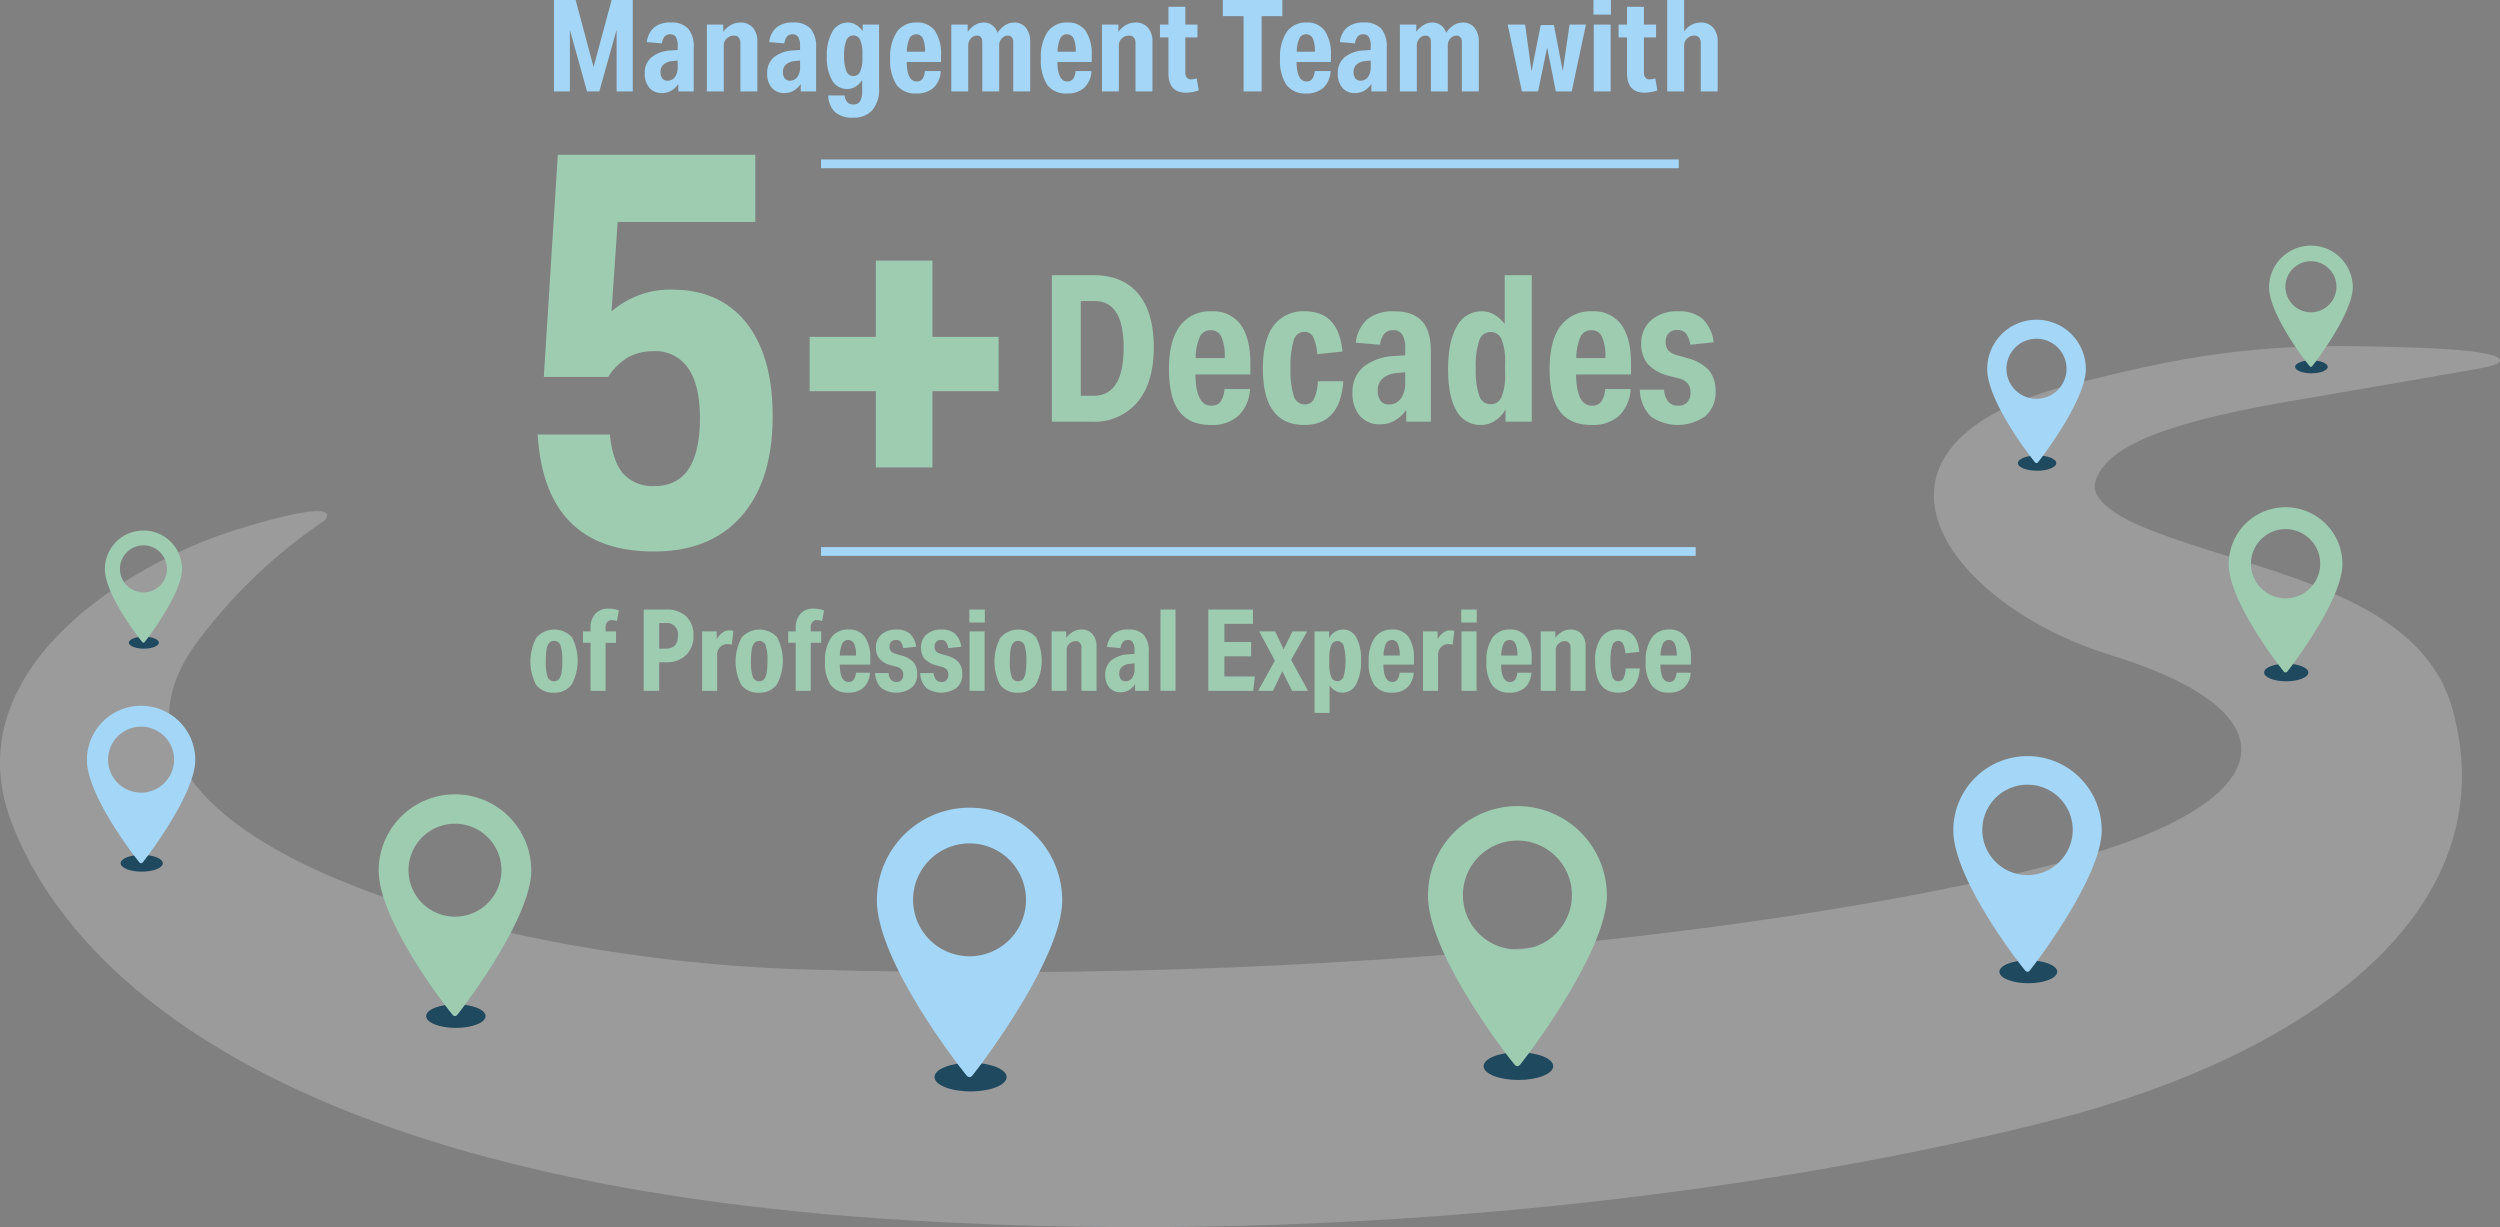 <svg xmlns="http://www.w3.org/2000/svg" xmlns:xlink="http://www.w3.org/1999/xlink" width="479.87" height="235.545" viewBox="0 0 479.87 235.545"><rect x="0" y="0" width="479.87" height="235.545" fill="#808080" stroke="none"/><defs><clipPath id="a"><rect width="479.87" height="235.545" fill="none"/></clipPath><clipPath id="c"><rect width="479.871" height="169.119" transform="translate(0 66.426)" fill="none"/></clipPath><clipPath id="d"><path d="M175.052,234.281c85.693,5.061,166.875-5.817,219.648-19.451,48.9-12.634,86.667-40.253,76.067-78.673C464.415,113.1,431.706,109.721,410.946,101c-2.15-.9-9.939-4.46-8.761-8.472,1.762-6,10.694-10.929,36.823-15.422,12.152-2.09,24.475-4.187,36.922-6.373,4.411-.775,6.139-2.128-.27-3.124-5.344-.829-16.648-1.042-22.094-1.144-23.684-.447-37.835,2.856-55.028,7.09-47.092,11.6-25.65,42.286,6.794,52.256,35.835,11.012,32.841,28.194-8.2,39.322-36.924,10.012-126.288,24.48-243,20.937-64.924-1.971-142.875-26.81-116.35-62.737A99.839,99.839,0,0,1,62.284,99.922s5.043-5-16.57,1.642S-8.678,128.851,2.128,157.612s50.922,69.465,172.924,76.669" fill="none"/></clipPath><radialGradient id="e" cx="0.714" cy="0.574" r="0.739" gradientTransform="matrix(-0.717, 0, 0, 1, 0.073, 0)" gradientUnits="objectBoundingBox"><stop offset="0" stop-color="#fff"/><stop offset="0.504" stop-color="#fdfdfd"/><stop offset="0.686" stop-color="#f6f6f6"/><stop offset="0.816" stop-color="#eaeaeb"/><stop offset="0.921" stop-color="#d9dadb"/><stop offset="1" stop-color="#c7c8ca"/></radialGradient></defs><g transform="translate(42.023)"><g transform="translate(-42.023)" clip-path="url(#a)"><g clip-path="url(#a)"><path d="M117.058,83.41q.536,5.157,2.577,7.519a7.511,7.511,0,0,0,6.015,2.363q8.7,0,8.7-13.1,0-6.227-2.256-9.505a7.462,7.462,0,0,0-6.552-3.276,10.018,10.018,0,0,0-4.994,1.182,11.509,11.509,0,0,0-3.812,3.758H104.384l2.685-42.638h37.914V42.6H118.562L117.38,59.781a17.118,17.118,0,0,1,11.6-4.188q9.235,0,14.284,6.39t5.049,17.883q0,12.353-5.961,19.172t-16.81,6.82q-20.943,0-22.339-22.448Z" fill="#9eccb1"/><path d="M168.116,89.721V75.087H155.41V64.659h12.706V50.025h10.866V64.659h12.706V75.087H178.982V89.721Z" fill="#9eccb1"/><path d="M201.9,80.938V52.829h8.031q5.592,0,8.563,3.563t2.972,10.295q0,6.731-3.13,10.491a10.724,10.724,0,0,1-8.72,3.76Zm7.953-4.96q5.824,0,5.826-9.213,0-8.974-5.551-8.975h-2.676V75.978Z" fill="#9eccb1"/><path d="M239.929,74.678a7.639,7.639,0,0,1-2.224,5.138,7.539,7.539,0,0,1-5.295,1.752q-4.1,0-6.063-2.618t-1.968-8.09q0-5.433,2.086-8.268a7.106,7.106,0,0,1,6.1-2.835,6.457,6.457,0,0,1,5.571,2.56q1.869,2.559,1.87,7.559v2.007H229.457q.079,5.985,3.031,5.985a2.147,2.147,0,0,0,1.772-.729,4.871,4.871,0,0,0,.788-2.461Zm-4.842-5.944a9.534,9.534,0,0,0-.649-4.075,2.139,2.139,0,0,0-2.028-1.279,2.216,2.216,0,0,0-2.087,1.24,10.461,10.461,0,0,0-.827,4.114Z" fill="#9eccb1"/><path d="M257.842,73.182q-.593,8.387-7.48,8.386-7.953,0-7.953-10.787,0-5.472,2.047-8.248a7.056,7.056,0,0,1,6.063-2.776q6.417,0,7.165,7.717l-4.842.512a9.143,9.143,0,0,0-.788-3.307,1.782,1.782,0,0,0-1.653-.984,2.131,2.131,0,0,0-2.067,1.593,16.8,16.8,0,0,0-.61,5.415,15.928,15.928,0,0,0,.63,5.353,2.184,2.184,0,0,0,2.126,1.575,1.878,1.878,0,0,0,1.732-1.063,8.5,8.5,0,0,0,.748-3.386Z" fill="#9eccb1"/><path d="M269.927,80.938V78.655a6.54,6.54,0,0,1-2.185,2.066,5.515,5.515,0,0,1-2.776.729,4.959,4.959,0,0,1-3.936-1.614,6.568,6.568,0,0,1-1.418-4.489,6.15,6.15,0,0,1,2.067-4.9,10.1,10.1,0,0,1,5.925-2.1l2.126-.159V66.963a5.2,5.2,0,0,0-.551-2.717,1.945,1.945,0,0,0-1.771-.866,2.137,2.137,0,0,0-1.694.67,4.239,4.239,0,0,0-.827,2.125l-4.645-.394a6.969,6.969,0,0,1,2.284-4.547,7.83,7.83,0,0,1,5.078-1.476q3.621,0,5.335,1.87t1.712,5.846V80.938Zm-.2-9.488-1.575.158a4.59,4.59,0,0,0-2.736,1.024,2.965,2.965,0,0,0-.964,2.322,3.122,3.122,0,0,0,.55,1.988,1.946,1.946,0,0,0,1.615.69,2.691,2.691,0,0,0,2.263-1.122,4.951,4.951,0,0,0,.847-3.052Z" fill="#9eccb1"/><path d="M288.981,80.938V78.575a5.938,5.938,0,0,1-2.047,2.206,4.974,4.974,0,0,1-2.677.787,5.144,5.144,0,0,1-4.684-2.717q-1.615-2.716-1.614-7.952,0-5.394,1.692-8.268a5.333,5.333,0,0,1,4.843-2.874,4.66,4.66,0,0,1,2.3.63,6.736,6.736,0,0,1,2.027,1.811v-9.37h5.2v28.11Zm-.078-11.22a11.457,11.457,0,0,0-.67-4.548,2.22,2.22,0,0,0-2.125-1.436,2.258,2.258,0,0,0-2.166,1.614,15.111,15.111,0,0,0-.669,5.314,15.116,15.116,0,0,0,.669,5.316,2.257,2.257,0,0,0,2.166,1.613,2.219,2.219,0,0,0,2.125-1.417,11.289,11.289,0,0,0,.67-4.527Z" fill="#9eccb1"/><path d="M312.995,74.678a7.638,7.638,0,0,1-2.224,5.138,7.539,7.539,0,0,1-5.295,1.752q-4.1,0-6.063-2.618t-1.968-8.09q0-5.433,2.086-8.268a7.106,7.106,0,0,1,6.1-2.835,6.457,6.457,0,0,1,5.571,2.56q1.869,2.559,1.87,7.559v2.007H302.523q.079,5.985,3.031,5.985a2.147,2.147,0,0,0,1.772-.729,4.872,4.872,0,0,0,.788-2.461Zm-4.842-5.944a9.533,9.533,0,0,0-.649-4.075,2.139,2.139,0,0,0-2.028-1.279,2.216,2.216,0,0,0-2.087,1.24,10.46,10.46,0,0,0-.827,4.114Z" fill="#9eccb1"/><path d="M320.436,72.159a8.089,8.089,0,0,1-4.094-2.225,5.83,5.83,0,0,1-1.3-3.995,5.706,5.706,0,0,1,1.91-4.488,7.465,7.465,0,0,1,5.137-1.693,6.975,6.975,0,0,1,4.665,1.4A7.479,7.479,0,0,1,328.94,65.7l-4.488.472a4.581,4.581,0,0,0-.847-2.185,2.06,2.06,0,0,0-1.634-.649,2.192,2.192,0,0,0-1.653.61,2.3,2.3,0,0,0-.59,1.673,2.429,2.429,0,0,0,.491,1.634,3.531,3.531,0,0,0,1.713.924l1.89.552a8.627,8.627,0,0,1,4.213,2.342,6.149,6.149,0,0,1,1.259,4.114,5.919,5.919,0,0,1-1.929,4.665,9.08,9.08,0,0,1-10.532.06,7.507,7.507,0,0,1-2.066-5.118h4.646a4.021,4.021,0,0,0,.827,2.323,2.453,2.453,0,0,0,1.928.748,2.2,2.2,0,0,0,1.713-.67,2.58,2.58,0,0,0,.61-1.81,2.763,2.763,0,0,0-.532-1.772,3.139,3.139,0,0,0-1.711-.984Z" fill="#9eccb1"/><path d="M106.315,132.949a3.966,3.966,0,0,1-3.4-1.476,9.7,9.7,0,0,1,.055-9.091,4.594,4.594,0,0,1,6.807-.065,9.7,9.7,0,0,1-.054,9.091,4,4,0,0,1-3.409,1.541m.021-2.186a1.186,1.186,0,0,0,.951-.394,2.589,2.589,0,0,0,.491-1.234,13.187,13.187,0,0,0,.154-2.262,8.839,8.839,0,0,0-.35-2.983,1.24,1.24,0,0,0-1.224-.863,1.188,1.188,0,0,0-.951.393,2.623,2.623,0,0,0-.491,1.235,13.22,13.22,0,0,0-.153,2.262,8.841,8.841,0,0,0,.349,2.983,1.238,1.238,0,0,0,1.224.863" fill="#9eccb1"/><path d="M113.352,132.6v-9.223H111.91v-2.185h1.442v-.59a3.988,3.988,0,0,1,.906-2.775,3.228,3.228,0,0,1,2.525-1,5.6,5.6,0,0,1,2.009.349l-.37,2.033a3.417,3.417,0,0,0-.984-.175,1.09,1.09,0,0,0-.886.382,1.654,1.654,0,0,0-.316,1.082v.7h2.011v2.185h-2.011V132.6Z" fill="#9eccb1"/><path d="M123.556,132.6V117h4.284a5.425,5.425,0,0,1,3.879,1.311,4.811,4.811,0,0,1,1.388,3.672,5.012,5.012,0,0,1-1.41,3.759,5.253,5.253,0,0,1-3.835,1.377h-1.333V132.6Zm4.175-8.086q2.4,0,2.4-2.491a2.134,2.134,0,0,0-2.4-2.426h-1.2v4.917Z" fill="#9eccb1"/><path d="M134.768,132.6V121.191h2.8v1.53a3.739,3.739,0,0,1,1.093-1.278,2.266,2.266,0,0,1,1.334-.448,3.267,3.267,0,0,1,.785.109l-.326,2.622a3.439,3.439,0,0,0-.854-.087,1.828,1.828,0,0,0-1.388.59,2.048,2.048,0,0,0-.557,1.464V132.6Z" fill="#9eccb1"/><path d="M145.7,132.949a3.966,3.966,0,0,1-3.4-1.476,9.7,9.7,0,0,1,.055-9.091,4.594,4.594,0,0,1,6.807-.065,9.7,9.7,0,0,1-.054,9.091,4,4,0,0,1-3.409,1.541m.021-2.186a1.186,1.186,0,0,0,.951-.394,2.589,2.589,0,0,0,.491-1.234,13.186,13.186,0,0,0,.154-2.262,8.839,8.839,0,0,0-.35-2.983,1.24,1.24,0,0,0-1.224-.863,1.188,1.188,0,0,0-.951.393,2.623,2.623,0,0,0-.491,1.235,13.221,13.221,0,0,0-.153,2.262,8.841,8.841,0,0,0,.349,2.983,1.238,1.238,0,0,0,1.224.863" fill="#9eccb1"/><path d="M152.731,132.6v-9.223h-1.442v-2.185h1.442v-.59a3.988,3.988,0,0,1,.907-2.775,3.227,3.227,0,0,1,2.524-1,5.6,5.6,0,0,1,2.01.349L157.8,119.2a3.411,3.411,0,0,0-.983-.175,1.09,1.09,0,0,0-.886.382,1.654,1.654,0,0,0-.316,1.082v.7h2.011v2.185h-2.011V132.6Z" fill="#9eccb1"/><path d="M167,129.125a4.237,4.237,0,0,1-1.235,2.851,4.182,4.182,0,0,1-2.939.973,3.938,3.938,0,0,1-3.366-1.453A7.485,7.485,0,0,1,158.37,127a7.666,7.666,0,0,1,1.158-4.589,3.941,3.941,0,0,1,3.388-1.574,3.581,3.581,0,0,1,3.091,1.42,7.07,7.07,0,0,1,1.038,4.2v1.114h-5.856q.042,3.322,1.683,3.321a1.188,1.188,0,0,0,.983-.4,2.694,2.694,0,0,0,.437-1.365Zm-2.688-3.3a5.294,5.294,0,0,0-.36-2.263,1.192,1.192,0,0,0-1.126-.71,1.232,1.232,0,0,0-1.159.689,5.816,5.816,0,0,0-.459,2.284Z" fill="#9eccb1"/><path d="M171.133,127.726a4.494,4.494,0,0,1-2.273-1.235,3.237,3.237,0,0,1-.721-2.218,3.164,3.164,0,0,1,1.059-2.491,4.143,4.143,0,0,1,2.852-.941,3.869,3.869,0,0,1,2.59.777,4.145,4.145,0,0,1,1.213,2.523l-2.491.263a2.541,2.541,0,0,0-.47-1.213,1.145,1.145,0,0,0-.907-.361,1.217,1.217,0,0,0-.918.339,1.283,1.283,0,0,0-.328.929,1.34,1.34,0,0,0,.274.906,1.949,1.949,0,0,0,.95.514l1.049.307a4.791,4.791,0,0,1,2.339,1.3,3.415,3.415,0,0,1,.7,2.285A3.285,3.285,0,0,1,174.979,132a5.038,5.038,0,0,1-5.846.033,4.16,4.16,0,0,1-1.147-2.841h2.579a2.227,2.227,0,0,0,.459,1.289,1.359,1.359,0,0,0,1.07.415,1.221,1.221,0,0,0,.951-.371,1.433,1.433,0,0,0,.339-1,1.531,1.531,0,0,0-.3-.983,1.742,1.742,0,0,0-.95-.547Z" fill="#9eccb1"/><path d="M179.787,127.726a4.494,4.494,0,0,1-2.273-1.235,3.237,3.237,0,0,1-.721-2.218,3.164,3.164,0,0,1,1.059-2.491,4.143,4.143,0,0,1,2.852-.941,3.869,3.869,0,0,1,2.59.777,4.145,4.145,0,0,1,1.213,2.523l-2.491.263a2.541,2.541,0,0,0-.47-1.213,1.145,1.145,0,0,0-.907-.361,1.217,1.217,0,0,0-.918.339,1.283,1.283,0,0,0-.328.929,1.34,1.34,0,0,0,.274.906,1.949,1.949,0,0,0,.95.514l1.049.307a4.791,4.791,0,0,1,2.339,1.3,3.415,3.415,0,0,1,.7,2.285A3.285,3.285,0,0,1,183.633,132a5.038,5.038,0,0,1-5.846.033,4.16,4.16,0,0,1-1.147-2.841h2.579a2.227,2.227,0,0,0,.459,1.289,1.359,1.359,0,0,0,1.07.415,1.221,1.221,0,0,0,.951-.371,1.433,1.433,0,0,0,.339-1,1.532,1.532,0,0,0-.3-.983,1.742,1.742,0,0,0-.95-.547Z" fill="#9eccb1"/><path d="M186.059,117h2.973v2.491h-2.973Zm.044,4.195h2.885V132.6H186.1Z" fill="#9eccb1"/><path d="M195.391,132.949a3.966,3.966,0,0,1-3.4-1.476,9.7,9.7,0,0,1,.055-9.091,4.594,4.594,0,0,1,6.807-.065,9.7,9.7,0,0,1-.054,9.091,4,4,0,0,1-3.409,1.541m.021-2.186a1.186,1.186,0,0,0,.951-.394,2.589,2.589,0,0,0,.491-1.234,13.188,13.188,0,0,0,.154-2.262,8.839,8.839,0,0,0-.35-2.983,1.24,1.24,0,0,0-1.224-.863,1.188,1.188,0,0,0-.951.393,2.622,2.622,0,0,0-.491,1.235,13.219,13.219,0,0,0-.153,2.262,8.841,8.841,0,0,0,.349,2.983,1.238,1.238,0,0,0,1.224.863" fill="#9eccb1"/><path d="M207.584,132.6V124.36a1.43,1.43,0,0,0-.284-.961,1.038,1.038,0,0,0-.83-.328,1.7,1.7,0,0,0-1.213.491,1.541,1.541,0,0,0-.514,1.147v7.89h-2.885V121.191h2.8v1.246a4.143,4.143,0,0,1,1.322-1.181,3.246,3.246,0,0,1,1.585-.415,2.719,2.719,0,0,1,2.13.863,3.425,3.425,0,0,1,.776,2.372V132.6Z" fill="#9eccb1"/><path d="M217.876,132.6v-1.268a3.63,3.63,0,0,1-1.212,1.147,3.059,3.059,0,0,1-1.541.4,2.753,2.753,0,0,1-2.185-.9,3.648,3.648,0,0,1-.787-2.491,3.417,3.417,0,0,1,1.147-2.721,5.608,5.608,0,0,1,3.289-1.169l1.181-.087v-.677a2.883,2.883,0,0,0-.307-1.509,1.079,1.079,0,0,0-.983-.48,1.184,1.184,0,0,0-.939.372,2.325,2.325,0,0,0-.459,1.179l-2.58-.218a3.875,3.875,0,0,1,1.268-2.525,4.349,4.349,0,0,1,2.819-.819,3.829,3.829,0,0,1,2.961,1.038,4.693,4.693,0,0,1,.951,3.245V132.6Zm-.108-5.267-.875.087a2.561,2.561,0,0,0-1.519.568,1.648,1.648,0,0,0-.535,1.289,1.734,1.734,0,0,0,.306,1.105,1.079,1.079,0,0,0,.9.382,1.491,1.491,0,0,0,1.256-.623,2.746,2.746,0,0,0,.471-1.694Z" fill="#9eccb1"/><rect width="2.885" height="15.604" transform="translate(222.751 116.996)" fill="#9eccb1"/><path d="M231.93,132.6V117H240.5v2.753h-5.485v3.476h5.136v2.753h-5.136v3.868h5.856l-.327,2.754Z" fill="#9eccb1"/><path d="M248.014,132.6l-1.879-3.759-1.792,3.759H241.5l3.212-5.791-3.015-5.617h3.059l1.639,3.453,1.682-3.453h2.842l-3.1,5.464,3.256,5.944Z" fill="#9eccb1"/><path d="M252.319,136.839V121.19h2.8V122.5a3.3,3.3,0,0,1,1.136-1.224,2.763,2.763,0,0,1,1.486-.437,2.857,2.857,0,0,1,2.6,1.508,8.776,8.776,0,0,1,.9,4.415,9.142,9.142,0,0,1-.94,4.59,2.96,2.96,0,0,1-2.688,1.6,2.591,2.591,0,0,1-1.278-.35,3.717,3.717,0,0,1-1.126-1.005v5.245Zm2.841-9.42a6.343,6.343,0,0,0,.372,2.524,1.23,1.23,0,0,0,1.18.8,1.256,1.256,0,0,0,1.2-.9,11.918,11.918,0,0,0,0-5.9,1.254,1.254,0,0,0-1.2-.895,1.234,1.234,0,0,0-1.18.786,6.264,6.264,0,0,0-.372,2.514Z" fill="#9eccb1"/><path d="M271.354,129.125a4.237,4.237,0,0,1-1.235,2.851,4.182,4.182,0,0,1-2.939.973,3.938,3.938,0,0,1-3.366-1.453A7.485,7.485,0,0,1,262.722,127a7.666,7.666,0,0,1,1.158-4.589,3.941,3.941,0,0,1,3.388-1.574,3.581,3.581,0,0,1,3.091,1.42,7.07,7.07,0,0,1,1.038,4.2v1.114h-5.856q.042,3.322,1.683,3.321a1.188,1.188,0,0,0,.983-.4,2.694,2.694,0,0,0,.437-1.365Zm-2.688-3.3a5.294,5.294,0,0,0-.36-2.263,1.192,1.192,0,0,0-1.126-.71,1.232,1.232,0,0,0-1.159.689,5.816,5.816,0,0,0-.459,2.284Z" fill="#9eccb1"/><path d="M273.147,132.6V121.191h2.8v1.53a3.759,3.759,0,0,1,1.092-1.278,2.274,2.274,0,0,1,1.335-.448,3.254,3.254,0,0,1,.785.109l-.327,2.622a3.411,3.411,0,0,0-.852-.087,1.826,1.826,0,0,0-1.388.59,2.045,2.045,0,0,0-.558,1.464V132.6Z" fill="#9eccb1"/><path d="M280.488,117h2.973v2.491h-2.973Zm.044,4.195h2.885V132.6h-2.885Z" fill="#9eccb1"/><path d="M293.951,129.125a4.237,4.237,0,0,1-1.235,2.851,4.182,4.182,0,0,1-2.939.973,3.938,3.938,0,0,1-3.366-1.453A7.485,7.485,0,0,1,285.319,127a7.666,7.666,0,0,1,1.158-4.589,3.941,3.941,0,0,1,3.388-1.574,3.581,3.581,0,0,1,3.091,1.42,7.07,7.07,0,0,1,1.038,4.2v1.114h-5.856q.042,3.322,1.683,3.321a1.188,1.188,0,0,0,.983-.4,2.694,2.694,0,0,0,.437-1.365Zm-2.688-3.3a5.294,5.294,0,0,0-.36-2.263,1.192,1.192,0,0,0-1.126-.71,1.232,1.232,0,0,0-1.159.689,5.816,5.816,0,0,0-.459,2.284Z" fill="#9eccb1"/><path d="M301.468,132.6V124.36a1.43,1.43,0,0,0-.284-.961,1.038,1.038,0,0,0-.83-.328,1.7,1.7,0,0,0-1.213.491,1.541,1.541,0,0,0-.514,1.147v7.89h-2.885V121.191h2.8v1.246a4.143,4.143,0,0,1,1.322-1.181,3.246,3.246,0,0,1,1.585-.415,2.719,2.719,0,0,1,2.13.863,3.425,3.425,0,0,1,.776,2.372V132.6Z" fill="#9eccb1"/><path d="M314.755,128.294q-.327,4.656-4.152,4.655-4.414,0-4.414-5.988a7.67,7.67,0,0,1,1.136-4.578,3.916,3.916,0,0,1,3.366-1.541q3.561,0,3.977,4.283l-2.688.284a5.094,5.094,0,0,0-.437-1.835.992.992,0,0,0-.918-.547,1.182,1.182,0,0,0-1.147.885,9.3,9.3,0,0,0-.339,3.006,8.854,8.854,0,0,0,.349,2.972,1.212,1.212,0,0,0,1.18.874,1.044,1.044,0,0,0,.962-.59,4.718,4.718,0,0,0,.415-1.88Z" fill="#9eccb1"/><path d="M324.524,129.125a4.237,4.237,0,0,1-1.235,2.851,4.182,4.182,0,0,1-2.939.973,3.938,3.938,0,0,1-3.366-1.453A7.485,7.485,0,0,1,315.892,127a7.666,7.666,0,0,1,1.158-4.589,3.941,3.941,0,0,1,3.388-1.574,3.581,3.581,0,0,1,3.091,1.42,7.07,7.07,0,0,1,1.038,4.2v1.114h-5.856q.042,3.322,1.683,3.321a1.188,1.188,0,0,0,.983-.4,2.694,2.694,0,0,0,.437-1.365Zm-2.688-3.3a5.294,5.294,0,0,0-.36-2.263,1.192,1.192,0,0,0-1.126-.71,1.232,1.232,0,0,0-1.159.689,5.816,5.816,0,0,0-.459,2.284Z" fill="#9eccb1"/><path d="M118.357,17.546V5.7L115.04,17.546h-2.36l-3.293-11.82v11.82h-3.048V0h4.154l3.44,12.878L117.4,0h4.056V17.546Z" fill="#a4d7f7"/><path d="M130.2,17.547V16.121a4.092,4.092,0,0,1-1.364,1.291,3.446,3.446,0,0,1-1.733.454,3.1,3.1,0,0,1-2.458-1.008,4.1,4.1,0,0,1-.884-2.8A3.838,3.838,0,0,1,125.055,11a6.3,6.3,0,0,1,3.7-1.314l1.327-.1V8.822a3.244,3.244,0,0,0-.344-1.695,1.215,1.215,0,0,0-1.106-.541A1.337,1.337,0,0,0,127.573,7a2.634,2.634,0,0,0-.515,1.327l-2.9-.246a4.347,4.347,0,0,1,1.426-2.838,4.887,4.887,0,0,1,3.17-.922,4.312,4.312,0,0,1,3.33,1.167,5.279,5.279,0,0,1,1.069,3.651v8.4Zm-.123-5.923-.983.1a2.864,2.864,0,0,0-1.708.638,1.852,1.852,0,0,0-.6,1.451,1.943,1.943,0,0,0,.344,1.241,1.215,1.215,0,0,0,1.008.429,1.682,1.682,0,0,0,1.413-.7,3.1,3.1,0,0,0,.528-1.9Z" fill="#a4d7f7"/><path d="M142.121,17.546V8.281A1.612,1.612,0,0,0,141.8,7.2a1.172,1.172,0,0,0-.934-.368,1.905,1.905,0,0,0-1.364.554,1.731,1.731,0,0,0-.577,1.289v8.872h-3.244V4.719h3.145v1.4a4.675,4.675,0,0,1,1.486-1.326,3.662,3.662,0,0,1,1.783-.468,3.06,3.06,0,0,1,2.4.972,3.84,3.84,0,0,1,.873,2.666v9.584Z" fill="#a4d7f7"/><path d="M153.7,17.547V16.121a4.092,4.092,0,0,1-1.364,1.291,3.446,3.446,0,0,1-1.733.454,3.1,3.1,0,0,1-2.458-1.008,4.1,4.1,0,0,1-.884-2.8A3.838,3.838,0,0,1,148.548,11a6.3,6.3,0,0,1,3.7-1.314l1.327-.1V8.822a3.244,3.244,0,0,0-.344-1.695,1.215,1.215,0,0,0-1.106-.541A1.337,1.337,0,0,0,151.066,7a2.634,2.634,0,0,0-.515,1.327l-2.9-.246a4.347,4.347,0,0,1,1.426-2.838,4.887,4.887,0,0,1,3.17-.922,4.312,4.312,0,0,1,3.33,1.167,5.279,5.279,0,0,1,1.069,3.651v8.4Zm-.123-5.923-.983.1a2.864,2.864,0,0,0-1.708.638,1.852,1.852,0,0,0-.6,1.451,1.943,1.943,0,0,0,.344,1.241,1.215,1.215,0,0,0,1.008.429,1.682,1.682,0,0,0,1.413-.7,3.1,3.1,0,0,0,.528-1.9Z" fill="#a4d7f7"/><path d="M165.492,15.359a3.955,3.955,0,0,1-1.278,1.278,3.007,3.007,0,0,1-1.573.442,3.245,3.245,0,0,1-2.9-1.634,8.618,8.618,0,0,1-1.032-4.608,8.977,8.977,0,0,1,1.08-4.791,3.372,3.372,0,0,1,3-1.722,2.931,2.931,0,0,1,1.525.444,4.164,4.164,0,0,1,1.277,1.227V4.719h3.145V16.932a6.159,6.159,0,0,1-1.278,4.2,4.683,4.683,0,0,1-3.711,1.45,5.022,5.022,0,0,1-3.439-1.032,4.627,4.627,0,0,1-1.328-3.22h3.147a2.384,2.384,0,0,0,.539,1.327,1.606,1.606,0,0,0,1.18.393,1.366,1.366,0,0,0,1.255-.638,4.13,4.13,0,0,0,.392-2.065Zm.05-5.063a6.144,6.144,0,0,0-.432-2.629,1.393,1.393,0,0,0-1.314-.86,1.41,1.41,0,0,0-1.34.946,7.548,7.548,0,0,0-.43,2.938,7.607,7.607,0,0,0,.43,2.959,1.412,1.412,0,0,0,1.34.948,1.39,1.39,0,0,0,1.314-.862,6.133,6.133,0,0,0,.432-2.627Z" fill="#a4d7f7"/><path d="M180.581,13.639a4.77,4.77,0,0,1-1.388,3.207,4.713,4.713,0,0,1-3.306,1.094,4.426,4.426,0,0,1-3.784-1.635,8.412,8.412,0,0,1-1.229-5.05,8.633,8.633,0,0,1,1.3-5.161,4.435,4.435,0,0,1,3.81-1.77,4.029,4.029,0,0,1,3.477,1.6,7.959,7.959,0,0,1,1.167,4.719v1.253h-6.586q.049,3.735,1.893,3.735a1.339,1.339,0,0,0,1.105-.454,3.036,3.036,0,0,0,.492-1.536Zm-3.022-3.711a5.946,5.946,0,0,0-.406-2.544,1.336,1.336,0,0,0-1.266-.8,1.383,1.383,0,0,0-1.3.775,6.5,6.5,0,0,0-.516,2.568Z" fill="#a4d7f7"/><path d="M194.491,17.546V8.109a1.464,1.464,0,0,0-.271-.946.93.93,0,0,0-.761-.332,1.538,1.538,0,0,0-1.168.554,1.853,1.853,0,0,0-.5,1.289v8.872h-3.244V8.109q0-1.277-1.032-1.278a1.525,1.525,0,0,0-1.168.567,1.864,1.864,0,0,0-.5,1.276v8.872H182.6V4.719h3.146v1.4a4.618,4.618,0,0,1,1.413-1.326,3.254,3.254,0,0,1,1.659-.468,2.7,2.7,0,0,1,2.654,1.992,4.614,4.614,0,0,1,1.45-1.474,3.3,3.3,0,0,1,1.769-.518,2.735,2.735,0,0,1,2.224,1,4.135,4.135,0,0,1,.824,2.716v9.51Z" fill="#a4d7f7"/><path d="M209.506,13.639a4.77,4.77,0,0,1-1.388,3.207,4.713,4.713,0,0,1-3.306,1.094,4.426,4.426,0,0,1-3.784-1.635,8.412,8.412,0,0,1-1.229-5.05,8.633,8.633,0,0,1,1.3-5.161,4.435,4.435,0,0,1,3.81-1.77,4.029,4.029,0,0,1,3.477,1.6,7.959,7.959,0,0,1,1.167,4.719v1.253h-6.586q.05,3.735,1.893,3.735a1.339,1.339,0,0,0,1.1-.454,3.036,3.036,0,0,0,.492-1.536Zm-3.022-3.711a5.946,5.946,0,0,0-.406-2.544,1.336,1.336,0,0,0-1.266-.8,1.383,1.383,0,0,0-1.3.775,6.5,6.5,0,0,0-.516,2.568Z" fill="#a4d7f7"/><path d="M217.959,17.546V8.281A1.612,1.612,0,0,0,217.64,7.2a1.172,1.172,0,0,0-.934-.368,1.905,1.905,0,0,0-1.364.554,1.731,1.731,0,0,0-.577,1.289v8.872h-3.244V4.719h3.145v1.4a4.675,4.675,0,0,1,1.486-1.326,3.662,3.662,0,0,1,1.783-.468,3.06,3.06,0,0,1,2.4.972,3.84,3.84,0,0,1,.873,2.666v9.584Z" fill="#a4d7f7"/><path d="M230.1,17.35a7.814,7.814,0,0,1-2.458.442q-3.367,0-3.367-3.785V7.175h-1.622V4.718h1.622V1.3h3.244V4.718h2.335V7.175h-2.335v6.759a1.472,1.472,0,0,0,.283.958.975.975,0,0,0,.8.344,3.476,3.476,0,0,0,1.106-.2Z" fill="#a4d7f7"/><path d="M238.7,17.546V3.1h-3.981V0h11.427V3.1h-3.981v14.45Z" fill="#a4d7f7"/><path d="M255.412,13.639a4.77,4.77,0,0,1-1.388,3.207,4.713,4.713,0,0,1-3.306,1.094,4.426,4.426,0,0,1-3.784-1.635,8.412,8.412,0,0,1-1.229-5.05,8.633,8.633,0,0,1,1.3-5.161,4.435,4.435,0,0,1,3.81-1.77,4.029,4.029,0,0,1,3.477,1.6,7.959,7.959,0,0,1,1.167,4.719v1.253h-6.586q.05,3.735,1.893,3.735a1.339,1.339,0,0,0,1.1-.454,3.036,3.036,0,0,0,.492-1.536ZM252.39,9.928a5.946,5.946,0,0,0-.406-2.544,1.336,1.336,0,0,0-1.266-.8,1.383,1.383,0,0,0-1.3.775,6.5,6.5,0,0,0-.516,2.568Z" fill="#a4d7f7"/><path d="M263.228,17.547V16.121a4.092,4.092,0,0,1-1.364,1.291,3.446,3.446,0,0,1-1.733.454,3.1,3.1,0,0,1-2.458-1.008,4.1,4.1,0,0,1-.884-2.8A3.838,3.838,0,0,1,258.08,11a6.3,6.3,0,0,1,3.7-1.314l1.327-.1V8.822a3.244,3.244,0,0,0-.344-1.695,1.215,1.215,0,0,0-1.106-.541A1.337,1.337,0,0,0,260.6,7a2.634,2.634,0,0,0-.515,1.327l-2.9-.246a4.347,4.347,0,0,1,1.426-2.838,4.887,4.887,0,0,1,3.17-.922,4.313,4.313,0,0,1,3.33,1.167,5.279,5.279,0,0,1,1.069,3.651v8.4Zm-.123-5.923-.983.1a2.864,2.864,0,0,0-1.708.638,1.852,1.852,0,0,0-.6,1.451,1.943,1.943,0,0,0,.344,1.241,1.215,1.215,0,0,0,1.008.429,1.682,1.682,0,0,0,1.413-.7,3.1,3.1,0,0,0,.528-1.9Z" fill="#a4d7f7"/><path d="M280.6,17.546V8.109a1.464,1.464,0,0,0-.271-.946.93.93,0,0,0-.761-.332,1.538,1.538,0,0,0-1.168.554,1.853,1.853,0,0,0-.5,1.289v8.872h-3.244V8.109q0-1.277-1.032-1.278a1.525,1.525,0,0,0-1.168.567,1.864,1.864,0,0,0-.5,1.276v8.872h-3.245V4.719h3.146v1.4a4.618,4.618,0,0,1,1.413-1.326,3.254,3.254,0,0,1,1.659-.468,2.7,2.7,0,0,1,2.654,1.992,4.614,4.614,0,0,1,1.45-1.474,3.3,3.3,0,0,1,1.769-.518,2.735,2.735,0,0,1,2.224,1,4.135,4.135,0,0,1,.824,2.716v9.51Z" fill="#a4d7f7"/><path d="M298.64,17.546l-1.671-8.43-1.745,8.43h-3.1L289.4,4.719h3.343l1.228,8.97,1.77-8.872h2.531l1.7,8.847,1.3-8.945h3.145l-2.727,12.828Z" fill="#a4d7f7"/><path d="M305.866,0h3.343V2.8h-3.343Zm.049,4.718h3.244V17.546h-3.244Z" fill="#a4d7f7"/><path d="M318.129,17.35a7.814,7.814,0,0,1-2.458.442q-3.367,0-3.367-3.785V7.175h-1.622V4.718H312.3V1.3h3.244V4.718h2.335V7.175h-2.335v6.759a1.473,1.473,0,0,0,.283.958.975.975,0,0,0,.8.344,3.476,3.476,0,0,0,1.106-.2Z" fill="#a4d7f7"/><path d="M326.459,17.546V8.281A1.612,1.612,0,0,0,326.14,7.2a1.172,1.172,0,0,0-.934-.368,1.9,1.9,0,0,0-1.364.554,1.731,1.731,0,0,0-.577,1.289v8.872h-3.244V0h3.244V6.021a4.168,4.168,0,0,1,1.413-1.253,3.654,3.654,0,0,1,1.757-.444,3.06,3.06,0,0,1,2.395.972,3.84,3.84,0,0,1,.873,2.666v9.584Z" fill="#a4d7f7"/><g opacity="0.38"><g clip-path="url(#c)"><g clip-path="url(#d)"><rect width="517.056" height="370.931" transform="translate(-76.974 99.335) rotate(-26.003)" fill="url(#e)"/></g></g></g><path d="M443.082,129.084c0,.932-1.9,1.687-4.247,1.687s-4.248-.755-4.248-1.687,1.9-1.687,4.248-1.687,4.247.755,4.247,1.687" fill="#1e495e"/><path d="M439.052,128.887c1.327-1.629,10.572-13.993,10.572-20.615a10.912,10.912,0,0,0-21.824,0c0,6.951,9.214,19,10.562,20.614a.456.456,0,0,0,.35.2.464.464,0,0,0,.34-.2m-.34-14.028a6.647,6.647,0,1,1,6.648-6.647,6.647,6.647,0,0,1-6.648,6.647" fill="#9eccb1"/><path d="M394.874,186.532c0,1.216-2.481,2.2-5.542,2.2s-5.543-.986-5.543-2.2,2.482-2.2,5.543-2.2,5.542.986,5.542,2.2" fill="#1e495e"/><path d="M389.616,186.275c1.732-2.125,13.8-18.263,13.8-26.9a14.241,14.241,0,0,0-28.482,0c0,9.07,12.025,24.8,13.784,26.9a.6.6,0,0,0,.457.258.6.6,0,0,0,.444-.257m-.444-18.307a8.676,8.676,0,1,1,8.676-8.676,8.676,8.676,0,0,1-8.676,8.676" fill="#a4d7f7"/><path d="M31.249,165.7c0,.888-1.812,1.608-4.047,1.608s-4.046-.72-4.046-1.608,1.811-1.608,4.046-1.608,4.047.72,4.047,1.608" fill="#1e495e"/><path d="M27.41,165.513c1.265-1.551,10.074-13.334,10.074-19.642a10.4,10.4,0,1,0-20.8,0c0,6.622,8.779,18.1,10.063,19.641a.434.434,0,0,0,.334.189.439.439,0,0,0,.324-.188m-.324-13.366a6.335,6.335,0,1,1,6.335-6.335,6.334,6.334,0,0,1-6.335,6.335" fill="#a4d7f7"/><path d="M298.136,204.644c0,1.466-2.991,2.654-6.682,2.654s-6.681-1.188-6.681-2.654,2.991-2.654,6.681-2.654,6.682,1.188,6.682,2.654" fill="#1e495e"/><path d="M291.8,204.334c2.088-2.562,16.633-22.016,16.633-32.432a17.168,17.168,0,0,0-34.336,0c0,10.935,14.5,29.893,16.617,32.431a.718.718,0,0,0,.551.31.731.731,0,0,0,.535-.309m-.535-22.07a10.459,10.459,0,1,1,10.459-10.458,10.459,10.459,0,0,1-10.459,10.458" fill="#9eccb1"/><path d="M30.5,123.362c0,.633-1.291,1.145-2.883,1.145s-2.883-.512-2.883-1.145,1.291-1.145,2.883-1.145,2.883.513,2.883,1.145" fill="#1e495e"/><path d="M27.767,123.229c.9-1.1,7.176-9.5,7.176-13.993a7.407,7.407,0,1,0-14.814,0c0,4.718,6.254,12.9,7.169,13.993a.272.272,0,0,0,.469,0m-.231-9.522a4.513,4.513,0,1,1,4.513-4.513,4.513,4.513,0,0,1-4.513,4.513" fill="#9eccb1"/><path d="M93.2,195.04c0,1.25-2.552,2.264-5.7,2.264s-5.7-1.014-5.7-2.264,2.552-2.264,5.7-2.264,5.7,1.014,5.7,2.264" fill="#1e495e"/><path d="M87.789,194.776c1.781-2.185,14.187-18.779,14.187-27.663a14.643,14.643,0,1,0-29.286,0c0,9.327,12.364,25.5,14.173,27.662a.609.609,0,0,0,.47.265.621.621,0,0,0,.456-.264m-.456-18.824a8.921,8.921,0,1,1,8.921-8.921,8.921,8.921,0,0,1-8.921,8.921" fill="#9eccb1"/><path d="M193.224,206.743c0,1.519-3.1,2.75-6.922,2.75s-6.922-1.231-6.922-2.75,3.1-2.75,6.922-2.75,6.922,1.231,6.922,2.75" fill="#1e495e"/><path d="M186.656,206.422c2.163-2.654,17.232-22.809,17.232-33.6a17.786,17.786,0,1,0-35.572,0c0,11.328,15.018,30.969,17.215,33.6a.744.744,0,0,0,.571.322.752.752,0,0,0,.554-.321m-.554-22.864a10.836,10.836,0,1,1,10.836-10.836A10.836,10.836,0,0,1,186.1,183.558" fill="#a4d7f7"/><path d="M394.7,88.89c0,.808-1.649,1.464-3.684,1.464s-3.684-.656-3.684-1.464,1.649-1.463,3.684-1.463,3.684.655,3.684,1.463" fill="#1e495e"/><path d="M391.2,88.719c1.151-1.412,9.171-12.139,9.171-17.882a9.466,9.466,0,0,0-18.932,0c0,6.029,7.993,16.482,9.162,17.881a.4.4,0,0,0,.3.172.4.4,0,0,0,.295-.171m-.295-12.168a5.767,5.767,0,1,1,5.767-5.767,5.767,5.767,0,0,1-5.767,5.767" fill="#a4d7f7"/><path d="M446.8,70.416c0,.686-1.4,1.242-3.127,1.242s-3.128-.556-3.128-1.242,1.4-1.242,3.128-1.242,3.127.556,3.127,1.242" fill="#1e495e"/><path d="M443.828,70.271c.978-1.2,7.786-10.305,7.786-15.181a8.036,8.036,0,0,0-16.071,0c0,5.119,6.784,13.992,7.777,15.18a.334.334,0,0,0,.258.146.338.338,0,0,0,.25-.145m-.25-10.33a4.9,4.9,0,1,1,4.9-4.9,4.9,4.9,0,0,1-4.9,4.9" fill="#9eccb1"/><path d="M164.641.842H0V-.842H164.641Z" transform="translate(157.593 31.447)" fill="#a4d7f7"/><path d="M167.891.842H0V-.842H167.891Z" transform="translate(157.593 105.855)" fill="#a4d7f7"/></g></g></g></svg>